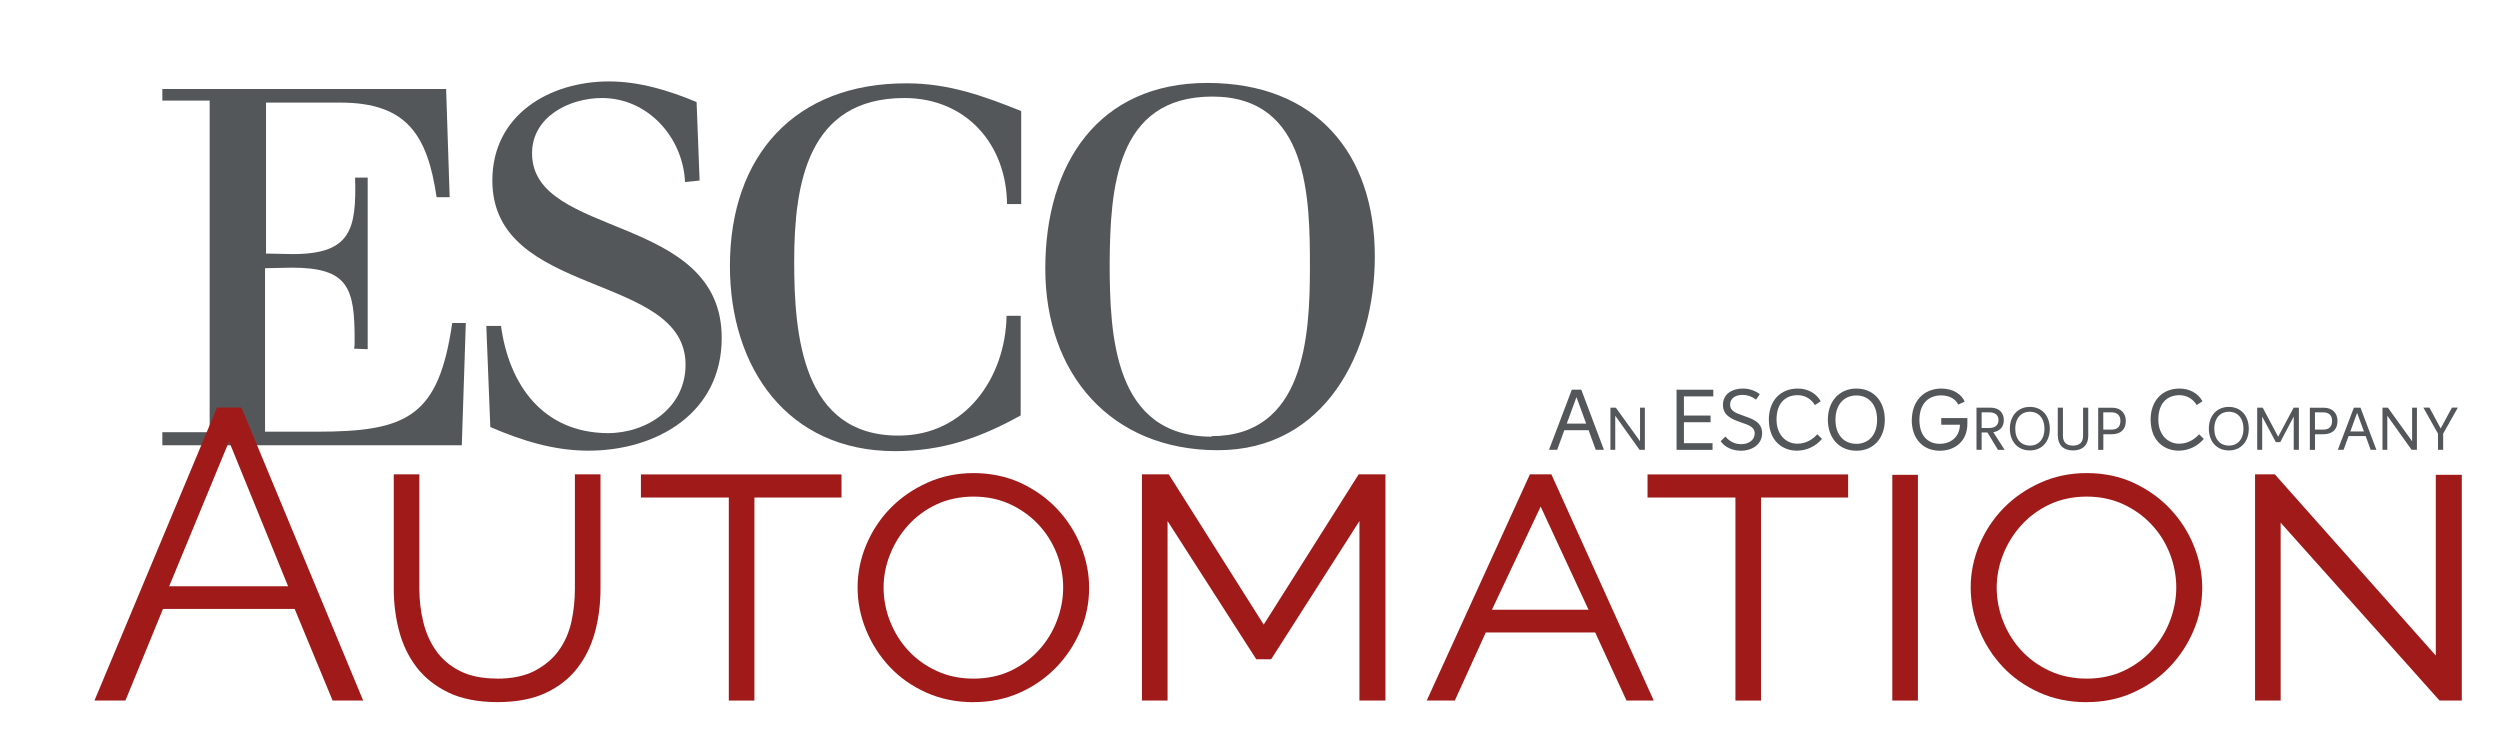 <?xml version="1.0" encoding="UTF-8"?>
<svg xmlns="http://www.w3.org/2000/svg" width="391" height="115" viewBox="0 0 391 115" fill="none">
  <g filter="url(#filter0_d_26465_3173)">
    <path d="M32.79 62.58V10.731H25.39V8.924H69.774L70.328 25.84H68.285C66.869 16.243 63.718 11.049 53.257 11.049H41.607V34.657C42.942 34.657 44.286 34.739 45.775 34.739C54.828 34.739 55.772 30.962 55.536 22.78H57.507V49.613L55.382 49.531C55.464 49.059 55.464 48.587 55.464 48.114C55.464 40.087 54.519 36.864 45.702 36.864C44.286 36.864 42.869 36.946 41.453 36.946V62.516H49.562C63.727 62.516 68.603 60.155 70.728 45.517H72.853L72.226 64.641H25.39V62.598H32.79V62.58Z" fill="#54575A"></path>
    <path d="M78.346 45.899C79.608 55.261 84.956 62.661 95.026 62.743C101.246 62.743 107.221 58.73 107.221 52.037C107.221 37.554 77.002 41.649 77.002 23.235C77.002 12.928 85.973 7.734 95.253 7.734C99.975 7.734 104.615 9.151 108.947 10.958L109.419 23.235L107.14 23.471C106.822 16.47 101.319 10.331 94.155 10.331C89.043 10.331 83.213 13.246 83.213 18.985C83.213 32.36 112.878 28.274 112.878 47.86C112.878 59.583 102.727 65.485 92.03 65.485C86.6 65.485 81.642 63.914 76.684 61.79L76.058 45.972H78.337V45.89L78.346 45.899Z" fill="#54575A"></path>
    <path d="M157.5 26.939C157.418 17.496 151.043 10.331 141.446 10.331C126.336 10.331 124.211 23.707 124.211 35.902C124.211 47.388 125.473 63.206 140.583 63.124C150.971 63.124 157.264 54.071 157.427 44.392H159.633V59.974C153.259 63.515 147.357 65.558 139.965 65.558C123.121 65.558 114.159 52.491 114.159 36.601C114.159 19.366 124.311 7.961 141.854 8.034C148.383 8.034 153.813 10.005 159.715 12.365V26.921H157.509L157.5 26.939Z" fill="#54575A"></path>
    <path d="M215.023 35.121C215.023 50.076 207.232 65.413 190.47 65.413C173.708 65.413 163.483 53.454 163.483 37.01C163.483 20.565 171.828 7.971 188.818 7.971C205.807 7.971 215.023 18.985 215.023 35.121ZM189.444 63.215C204 63.215 204.872 47.715 204.872 36.855C204.872 25.995 204.717 10.105 189.607 10.105C174.498 10.105 173.635 24.588 173.553 36.147C173.553 47.561 174.262 63.297 189.526 63.297L189.444 63.215Z" fill="#54575A"></path>
    <path d="M33.953 58.739H37.757L56.799 104.567H52.022L46.084 90.238H25.49L19.615 104.567H14.775L33.944 58.739H33.953ZM45.058 86.688L35.823 64.033L26.461 86.688H45.049H45.058Z" fill="#A01A1A"></path>
    <path d="M77.719 101.144C80.089 101.144 82.05 100.735 83.621 99.918C85.192 99.101 86.454 98.038 87.399 96.722C88.343 95.405 88.997 93.916 89.369 92.236C89.733 90.556 89.914 88.84 89.914 87.069V69.19H93.918V87.069C93.918 89.476 93.628 91.746 93.047 93.88C92.466 96.013 91.54 97.893 90.268 99.528C88.997 101.162 87.344 102.451 85.301 103.396C83.258 104.34 80.752 104.812 77.783 104.812C74.814 104.812 72.171 104.304 70.101 103.296C68.04 102.288 66.378 100.962 65.134 99.328C63.89 97.693 62.982 95.814 62.419 93.68C61.856 91.546 61.584 89.349 61.584 87.06V69.181H65.588V87.06C65.588 88.867 65.788 90.611 66.205 92.291C66.614 93.97 67.277 95.469 68.203 96.776C69.129 98.093 70.364 99.146 71.917 99.936C73.47 100.726 75.404 101.126 77.728 101.126L77.719 101.144Z" fill="#A01A1A"></path>
    <path d="M131.611 72.813H117.991V104.567H113.986V72.813H100.239V69.199H131.611V72.813Z" fill="#A01A1A"></path>
    <path d="M152.269 104.822C149.554 104.822 147.084 104.313 144.841 103.305C142.598 102.297 140.701 100.953 139.13 99.274C137.559 97.594 136.333 95.678 135.452 93.526C134.571 91.374 134.126 89.158 134.126 86.879C134.126 84.6 134.59 82.312 135.516 80.132C136.442 77.962 137.713 76.055 139.32 74.421C140.937 72.786 142.853 71.47 145.068 70.48C147.284 69.49 149.681 68.991 152.269 68.991C154.857 68.991 157.445 69.508 159.66 70.543C161.876 71.579 163.783 72.941 165.372 74.639C166.961 76.337 168.187 78.262 169.049 80.414C169.912 82.566 170.339 84.736 170.339 86.933C170.339 89.303 169.876 91.555 168.95 93.707C168.023 95.859 166.752 97.766 165.145 99.419C163.529 101.072 161.631 102.388 159.433 103.36C157.236 104.331 154.848 104.813 152.269 104.813V104.822ZM138.194 86.879C138.194 88.731 138.539 90.52 139.23 92.236C139.92 93.962 140.873 95.478 142.099 96.786C143.325 98.102 144.796 99.156 146.521 99.946C148.246 100.745 150.162 101.135 152.269 101.135C154.376 101.135 156.355 100.726 158.08 99.909C159.797 99.092 161.277 98.002 162.502 96.649C163.728 95.296 164.664 93.771 165.308 92.064C165.953 90.366 166.28 88.632 166.28 86.87C166.28 85.108 165.935 83.238 165.245 81.513C164.555 79.787 163.583 78.271 162.339 76.963C161.086 75.647 159.615 74.611 157.917 73.831C156.219 73.059 154.33 72.668 152.269 72.668C150.208 72.668 148.183 73.077 146.458 73.894C144.732 74.711 143.261 75.801 142.035 77.154C140.81 78.507 139.865 80.041 139.193 81.74C138.521 83.438 138.194 85.154 138.194 86.87V86.879Z" fill="#A01A1A"></path>
    <path d="M212.617 104.567V76.49L198.806 98.111H196.481L182.606 76.49V104.567H178.602V69.19H182.797L197.643 92.69L212.49 69.19H216.685V104.567H212.617Z" fill="#A01A1A"></path>
    <path d="M223.142 104.567L239.277 69.19H242.637L258.646 104.567H254.387L249.484 93.916H232.376L227.536 104.567H223.151H223.142ZM240.957 74.23L233.339 90.365H248.448L240.957 74.23Z" fill="#A01A1A"></path>
    <path d="M289.046 72.813H275.426V104.567H271.421V72.813H257.674V69.199H289.046V72.813Z" fill="#A01A1A"></path>
    <path d="M295.957 104.567V69.263H299.961V104.567H295.957Z" fill="#A01A1A"></path>
    <path d="M326.357 104.822C323.642 104.822 321.172 104.313 318.93 103.305C316.696 102.297 314.789 100.953 313.218 99.274C311.647 97.594 310.421 95.678 309.541 93.526C308.66 91.374 308.215 89.158 308.215 86.879C308.215 84.6 308.678 82.312 309.604 80.132C310.53 77.962 311.802 76.055 313.409 74.421C315.025 72.786 316.941 71.47 319.157 70.48C321.372 69.49 323.769 68.991 326.357 68.991C329.072 68.991 331.533 69.508 333.749 70.543C335.964 71.579 337.871 72.941 339.46 74.639C341.049 76.337 342.275 78.262 343.138 80.414C344 82.566 344.427 84.736 344.427 86.933C344.427 89.303 343.964 91.555 343.038 93.707C342.112 95.859 340.84 97.766 339.233 99.419C337.626 101.072 335.719 102.388 333.522 103.36C331.324 104.331 328.936 104.813 326.357 104.813V104.822ZM312.283 86.879C312.283 88.731 312.628 90.52 313.318 92.236C314.008 93.962 314.962 95.478 316.187 96.786C317.413 98.102 318.884 99.156 320.61 99.946C322.335 100.736 324.242 101.135 326.357 101.135C328.473 101.135 330.443 100.726 332.169 99.909C333.894 99.092 335.365 98.002 336.591 96.649C337.817 95.296 338.752 93.771 339.397 92.064C340.041 90.366 340.368 88.632 340.368 86.87C340.368 85.108 340.023 83.238 339.333 81.513C338.643 79.787 337.681 78.271 336.427 76.963C335.183 75.647 333.703 74.611 332.005 73.831C330.307 73.059 328.419 72.668 326.357 72.668C324.296 72.668 322.271 73.077 320.546 73.894C318.821 74.711 317.35 75.801 316.124 77.154C314.898 78.507 313.954 80.041 313.282 81.74C312.619 83.438 312.283 85.154 312.283 86.87V86.879Z" fill="#A01A1A"></path>
    <path d="M356.694 76.745V104.567H352.69V69.19H355.786L380.957 97.53V69.254H385.025V104.558H381.538L356.685 76.736L356.694 76.745Z" fill="#A01A1A"></path>
    <path d="M248.457 62.28H244.661L243.544 65.35H242.264L245.833 55.942H247.313L250.854 65.35H249.574L248.457 62.28ZM248.076 61.254L246.559 57.105L245.043 61.254H248.076Z" fill="#54575A"></path>
    <path d="M257.256 58.757V65.349H256.42L252.625 60.019V65.349H251.871V58.757H252.716L256.502 64.014V58.757H257.256Z" fill="#54575A"></path>
    <path d="M263.367 56.986V59.992H267.534V61.036H263.367V64.314H267.843V65.358H262.213V55.951H267.961V56.995H263.367V56.986Z" fill="#54575A"></path>
    <path d="M269.106 64.005L269.86 63.279C270.568 64.132 271.458 64.469 272.311 64.469C273.537 64.469 274.436 63.788 274.436 62.798C274.436 61.717 273.419 61.463 272.102 60.991C270.768 60.519 269.469 59.947 269.469 58.339C269.469 56.641 270.868 55.77 272.575 55.77C273.446 55.77 274.354 55.996 275.235 56.65L274.645 57.495C273.937 56.977 273.219 56.759 272.538 56.759C271.494 56.759 270.586 57.259 270.586 58.276C270.586 59.356 271.63 59.647 272.774 60.055C274 60.491 275.598 60.982 275.598 62.743C275.598 64.505 274.027 65.495 272.275 65.495C270.986 65.495 269.76 64.959 269.115 64.005H269.106Z" fill="#54575A"></path>
    <path d="M276.643 60.673C276.643 57.658 278.459 55.77 281.174 55.77C282.699 55.77 284.043 56.469 284.76 57.758L283.852 58.348C283.189 57.268 282.154 56.805 281.156 56.805C279.203 56.805 277.85 58.094 277.85 60.609C277.85 63.125 279.448 64.396 281.101 64.396C282.59 64.396 283.634 63.588 284.225 62.916L284.96 63.642C284.025 64.777 282.563 65.486 281.037 65.486C278.795 65.486 276.652 63.96 276.652 60.664L276.643 60.673Z" fill="#54575A"></path>
    <path d="M285.877 60.646C285.877 57.731 287.684 55.77 290.345 55.77C293.005 55.77 294.785 57.731 294.785 60.646C294.785 63.56 292.996 65.495 290.345 65.495C287.693 65.495 285.877 63.56 285.877 60.646ZM293.578 60.646C293.578 58.194 292.197 56.85 290.336 56.85C288.474 56.85 287.067 58.194 287.067 60.646C287.067 63.097 288.465 64.414 290.336 64.414C292.206 64.414 293.578 63.079 293.578 60.646Z" fill="#54575A"></path>
    <path d="M299.007 60.709C299.007 57.722 300.896 55.77 303.629 55.77C305.563 55.77 306.816 56.741 307.288 57.813L306.271 58.276C305.854 57.404 304.891 56.841 303.584 56.841C301.577 56.841 300.197 58.194 300.197 60.673C300.197 63.152 301.513 64.414 303.384 64.414C304.964 64.414 306.48 63.47 306.535 61.427H303.611V60.382H307.697V61.263C307.697 64.087 305.672 65.495 303.384 65.495C300.705 65.495 298.998 63.56 298.998 60.709H299.007Z" fill="#54575A"></path>
    <path d="M310.848 62.634H309.931V65.349H309.123V58.757H311.302C312.709 58.757 313.399 59.592 313.399 60.718C313.399 61.735 312.809 62.407 311.756 62.598L313.527 65.358H312.482L310.839 62.643L310.848 62.634ZM309.931 61.935H311.102C312.056 61.935 312.564 61.481 312.564 60.691C312.564 59.946 312.056 59.492 311.138 59.492H309.931V61.944V61.935Z" fill="#54575A"></path>
    <path d="M314.344 62.053C314.344 60.01 315.606 58.639 317.476 58.639C319.347 58.639 320.591 60.019 320.591 62.053C320.591 64.087 319.338 65.449 317.476 65.449C315.615 65.449 314.344 64.087 314.344 62.053ZM319.747 62.053C319.747 60.337 318.775 59.392 317.476 59.392C316.178 59.392 315.188 60.337 315.188 62.053C315.188 63.769 316.169 64.695 317.476 64.695C318.784 64.695 319.747 63.76 319.747 62.053Z" fill="#54575A"></path>
    <path d="M321.835 63.188V58.757H322.644V63.152C322.644 64.096 323.107 64.695 324.215 64.695C325.322 64.695 325.794 64.096 325.794 63.152V58.757H326.603V63.188C326.603 64.55 325.776 65.449 324.224 65.449C322.671 65.449 321.854 64.541 321.854 63.188H321.835Z" fill="#54575A"></path>
    <path d="M332.477 60.827C332.477 62.162 331.697 62.916 330.253 62.916H328.963V65.358H328.155V58.766H330.325C331.769 58.766 332.477 59.701 332.477 60.836V60.827ZM331.633 60.809C331.633 59.983 331.152 59.492 330.244 59.492H328.954V62.189H330.262C331.143 62.189 331.633 61.754 331.633 60.809Z" fill="#54575A"></path>
    <path d="M336.354 60.673C336.354 57.658 338.171 55.77 340.886 55.77C342.411 55.77 343.755 56.469 344.472 57.758L343.564 58.348C342.901 57.268 341.866 56.805 340.867 56.805C338.915 56.805 337.562 58.094 337.562 60.609C337.562 63.125 339.16 64.396 340.813 64.396C342.302 64.396 343.346 63.588 343.937 62.916L344.672 63.642C343.737 64.777 342.275 65.486 340.749 65.486C338.507 65.486 336.364 63.96 336.364 60.664L336.354 60.673Z" fill="#54575A"></path>
    <path d="M345.462 62.053C345.462 60.01 346.725 58.639 348.595 58.639C350.466 58.639 351.71 60.019 351.71 62.053C351.71 64.087 350.457 65.449 348.595 65.449C346.734 65.449 345.462 64.087 345.462 62.053ZM350.874 62.053C350.874 60.337 349.903 59.392 348.604 59.392C347.306 59.392 346.316 60.337 346.316 62.053C346.316 63.769 347.297 64.695 348.604 64.695C349.912 64.695 350.874 63.76 350.874 62.053Z" fill="#54575A"></path>
    <path d="M359.546 58.757V65.349H358.738V60.155L356.631 64.151H355.941L353.807 60.155V65.349H353.026V58.757H353.889L356.304 63.306L358.729 58.757H359.564H359.546Z" fill="#54575A"></path>
    <path d="M365.584 60.827C365.584 62.162 364.803 62.916 363.359 62.916H362.07V65.358H361.262V58.766H363.432C364.876 58.766 365.584 59.701 365.584 60.836V60.827ZM364.739 60.809C364.739 59.983 364.258 59.492 363.35 59.492H362.061V62.189H363.368C364.249 62.189 364.739 61.754 364.739 60.809Z" fill="#54575A"></path>
    <path d="M369.979 63.197H367.319L366.538 65.349H365.639L368.145 58.757H369.18L371.668 65.349H370.769L369.988 63.197H369.979ZM369.716 62.48L368.653 59.574L367.591 62.48H369.716Z" fill="#54575A"></path>
    <path d="M378.006 58.757V65.349H377.171L373.375 60.019V65.349H372.622V58.757H373.466L377.253 64.014V58.757H378.006Z" fill="#54575A"></path>
    <path d="M382.111 62.825V65.349H381.302V62.825L379.014 58.748H379.968L381.72 62.008L383.482 58.748H384.408L382.111 62.825Z" fill="#54575A"></path>
  </g>
  <defs>
    <filter id="filter0_d_26465_3173" x="-4.653" y="0.67" width="400" height="121.688" filterUnits="userSpaceOnUse" color-interpolation-filters="sRGB">
      <feFlood flood-opacity="0" result="BackgroundImageFix"></feFlood>
      <feColorMatrix in="SourceAlpha" type="matrix" values="0 0 0 0 0 0 0 0 0 0 0 0 0 0 0 0 0 0 127 0" result="hardAlpha"></feColorMatrix>
      <feOffset dy="5"></feOffset>
      <feGaussianBlur stdDeviation="2.5"></feGaussianBlur>
      <feComposite in2="hardAlpha" operator="out"></feComposite>
      <feColorMatrix type="matrix" values="0 0 0 0 0 0 0 0 0 0 0 0 0 0 0 0 0 0 0.25 0"></feColorMatrix>
      <feBlend mode="normal" in2="BackgroundImageFix" result="effect1_dropShadow_26465_3173"></feBlend>
      <feBlend mode="normal" in="SourceGraphic" in2="effect1_dropShadow_26465_3173" result="shape"></feBlend>
    </filter>
  </defs>
</svg>
